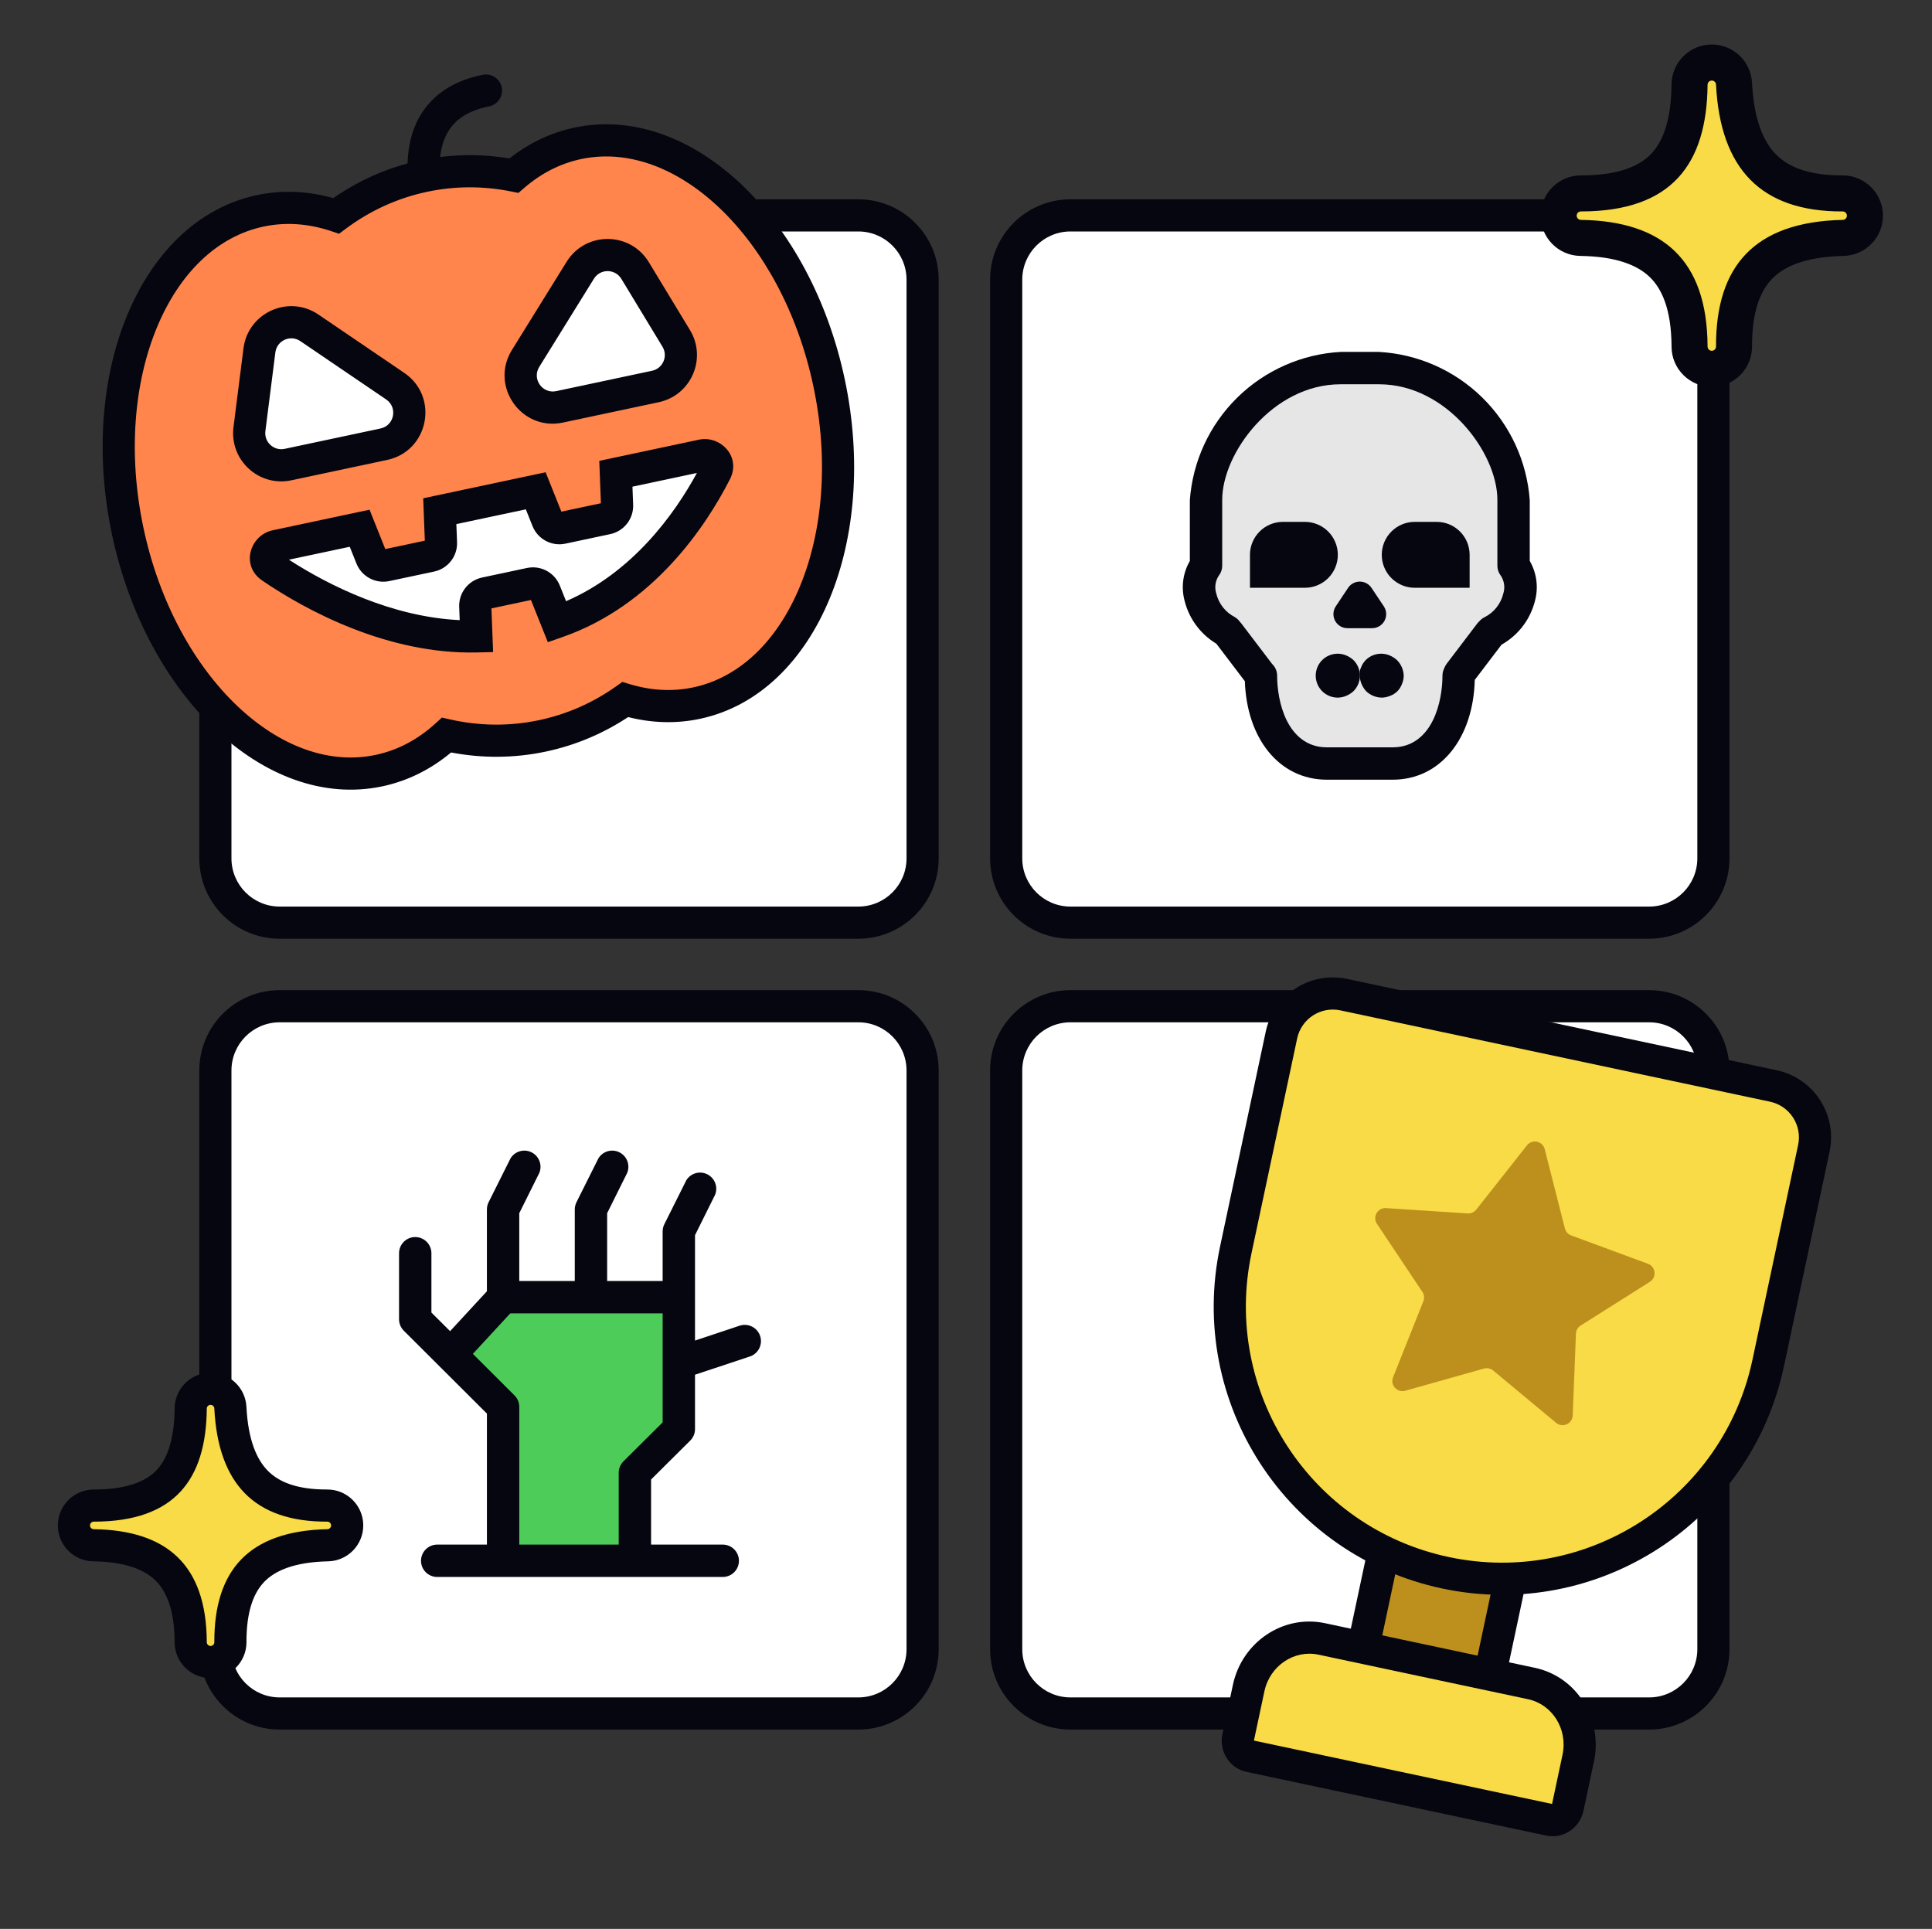 <svg width="601" height="600" viewBox="0 0 601 600" fill="none" xmlns="http://www.w3.org/2000/svg">
<rect x="0" y="0" width="601" height="600" fill="#333333" stroke="none"/>
<path d="M67 87C67 75.954 75.954 67 87 67H267C278.046 67 287 75.954 287 87V267C287 278.046 278.046 287 267 287H87C75.954 287 67 278.046 67 267V87Z" fill="white"/>
<path fill-rule="evenodd" clip-rule="evenodd" d="M62 87C62 73.193 73.193 62 87 62H267C280.807 62 292 73.193 292 87V267C292 280.807 280.807 292 267 292H87C73.193 292 62 280.807 62 267V87ZM87 72C78.716 72 72 78.716 72 87V267C72 275.284 78.716 282 87 282H267C275.284 282 282 275.284 282 267V87C282 78.716 275.284 72 267 72H87Z" fill="#05060F"/>
<path d="M67 333C67 321.954 75.954 313 87 313H267C278.046 313 287 321.954 287 333V513C287 524.046 278.046 533 267 533H87C75.954 533 67 524.046 67 513V333Z" fill="white"/>
<path fill-rule="evenodd" clip-rule="evenodd" d="M62 333C62 319.193 73.193 308 87 308H267C280.807 308 292 319.193 292 333V513C292 526.807 280.807 538 267 538H87C73.193 538 62 526.807 62 513V333ZM87 318C78.716 318 72 324.716 72 333V513C72 521.284 78.716 528 87 528H267C275.284 528 282 521.284 282 513V333C282 324.716 275.284 318 267 318H87Z" fill="#05060F"/>
<path d="M157.5 487V452V439.5L142.5 421.5L157.5 405H211.5V446L198 458.5V487H157.5Z" fill="#4ECC5A"/>
<path d="M149.667 403.499L149.667 402.694C149.666 401.977 149.666 400.819 149.666 399.379C149.666 401.858 149.667 403.499 149.667 403.499Z" fill="#05060F"/>
<path d="M161.533 377.383V398.467H178.801V376.172C178.806 375.385 178.996 374.611 179.354 373.911L179.358 373.904L186.162 360.297C186.819 359.236 187.847 358.456 189.047 358.111C190.269 357.759 191.578 357.882 192.712 358.455C193.846 359.029 194.721 360.01 195.162 361.202C195.596 362.377 195.577 363.671 195.108 364.831L188.867 377.383V398.467H206.135V383.004C206.14 382.218 206.33 381.444 206.688 380.745L206.692 380.737L213.496 367.13C214.153 366.069 215.181 365.29 216.381 364.944C217.603 364.592 218.912 364.715 220.046 365.289C221.18 365.862 222.055 366.843 222.496 368.035C222.93 369.21 222.911 370.504 222.442 371.664L216.201 384.216V403.499L216.201 403.543L216.2 403.597L216.2 403.615V416.998L230.049 412.382L230.055 412.38C230.683 412.168 231.347 412.082 232.009 412.127C232.671 412.172 233.317 412.347 233.911 412.642C234.505 412.936 235.035 413.345 235.472 413.845C235.908 414.344 236.241 414.925 236.453 415.553C236.664 416.182 236.75 416.846 236.705 417.508C236.66 418.169 236.486 418.816 236.191 419.41C235.896 420.004 235.487 420.534 234.988 420.97C234.489 421.405 233.91 421.738 233.283 421.95L233.279 421.951L216.2 427.62L216.2 444.499L216.2 444.509C216.204 445.172 216.077 445.828 215.827 446.442C215.577 447.053 215.209 447.609 214.745 448.079L214.741 448.083L202.534 460.219V480.467H224.833C226.168 480.467 227.449 480.997 228.393 481.941C229.336 482.885 229.867 484.165 229.867 485.5C229.867 486.835 229.336 488.115 228.393 489.059C227.449 490.003 226.168 490.533 224.833 490.533H136C134.665 490.533 133.385 490.003 132.441 489.059C131.497 488.115 130.967 486.835 130.967 485.5C130.967 484.165 131.497 482.885 132.441 481.941C133.385 480.997 134.665 480.467 136 480.467H192.467L192.467 458.166L192.467 458.155C192.463 457.493 192.59 456.836 192.84 456.223C193.09 455.611 193.458 455.055 193.923 454.585L193.927 454.581L206.134 442.446L206.134 424.038L206.134 424.029L206.133 424V408.533H156.5C155.165 408.533 153.885 408.003 152.941 407.059C151.997 406.115 151.467 404.835 151.467 403.5L151.466 399.378C151.465 396.899 151.465 393.583 151.464 390.233C151.464 383.527 151.464 376.704 151.467 376.176C151.471 375.389 151.661 374.613 152.02 373.911L152.024 373.904L158.828 360.297C159.485 359.236 160.513 358.456 161.713 358.111C162.935 357.759 164.244 357.882 165.378 358.455C166.512 359.029 167.387 360.01 167.828 361.202C168.262 362.377 168.243 363.67 167.775 364.831L161.533 377.383Z" fill="#05060F"/>
<path d="M161.161 435.724C161.412 436.337 161.539 436.994 161.535 437.656V482.167C161.535 483.502 161.005 484.782 160.061 485.726C159.117 486.67 157.836 487.2 156.502 487.2C155.167 487.2 153.886 486.67 152.942 485.726C151.998 484.782 151.468 483.502 151.468 482.167V439.721L125.594 413.917L125.591 413.914C125.126 413.445 124.758 412.888 124.508 412.276C124.258 411.663 124.131 411.006 124.135 410.344V389.833C124.135 388.498 124.665 387.218 125.609 386.274C126.553 385.33 127.833 384.8 129.168 384.8C130.503 384.8 131.783 385.33 132.727 386.274C133.671 387.218 134.202 388.498 134.202 389.833V408.279L160.075 434.083L160.078 434.085C160.543 434.555 160.911 435.112 161.161 435.724Z" fill="#05060F"/>
<path d="M157.5 402.5L139.5 422" stroke="#05060F" stroke-width="10"/>
<path d="M313 87C313 75.954 321.954 67 333 67H513C524.046 67 533 75.954 533 87V267C533 278.046 524.046 287 513 287H333C321.954 287 313 278.046 313 267V87Z" fill="white"/>
<path d="M459.356 202.106C469.262 192.379 475.428 178.699 475.428 163.548C475.428 134.026 452.021 110.094 423.147 110.094C394.272 110.094 370.865 134.026 370.865 163.548C370.865 178.699 377.031 192.379 386.938 202.106C391.241 224.864 405.822 241.612 423.147 241.612C440.472 241.612 455.052 224.864 459.356 202.106Z" fill="#E6E6E7"/>
<path fill-rule="evenodd" clip-rule="evenodd" d="M467.098 200.53C469.504 199.178 471.633 197.376 473.366 195.219C475.326 192.78 476.734 189.944 477.492 186.907L477.496 186.892L477.5 186.877C478.582 182.843 478.076 178.548 476.085 174.877L475.867 174.475V155.565C474.988 143.497 469.744 132.16 461.114 123.676C452.481 115.188 441.051 110.137 428.964 109.467H417.036C404.949 110.137 393.519 115.188 384.886 123.676C376.256 132.16 371.013 143.497 370.134 155.565V174.475L369.916 174.877C367.925 178.548 367.418 182.843 368.5 186.877L368.504 186.892L368.508 186.907C369.266 189.944 370.674 192.78 372.635 195.219C374.238 197.215 376.181 198.907 378.368 200.22L387.246 211.901C387.551 220.854 390.216 228.348 394.467 233.659C398.968 239.283 405.294 242.533 412.75 242.533H433.25C440.707 242.533 447.032 239.283 451.533 233.659C455.849 228.267 458.53 220.626 458.766 211.492L467.098 200.53ZM465.8 175.995L465.8 155.5C465.8 148.096 461.78 139.14 455.317 132.077C448.825 124.982 439.628 119.533 429.014 119.533H416.987C406.372 119.533 397.175 124.982 390.683 132.077C384.22 139.14 380.2 148.096 380.2 155.5V175.997C380.196 177.108 379.825 178.187 379.143 179.065L379.086 179.138L379.038 179.217C378.533 180.025 378.213 180.935 378.099 181.881C377.988 182.8 378.074 183.731 378.351 184.614C378.723 186.168 379.424 187.624 380.407 188.884C381.397 190.153 382.649 191.193 384.079 191.932C384.699 192.291 385.231 192.775 385.643 193.347C385.809 193.511 385.965 193.688 386.109 193.879L395.609 206.379C395.64 206.419 395.67 206.46 395.7 206.501C395.737 206.536 395.773 206.572 395.809 206.608C396.753 207.551 397.283 208.832 397.283 210.167C397.283 214.129 398.025 219.554 400.255 224.059C402.513 228.623 406.447 232.467 412.75 232.467H433.25C439.554 232.467 443.487 228.623 445.745 224.059C447.975 219.554 448.717 214.129 448.717 210.167C448.717 209.359 448.911 208.571 449.273 207.866C449.442 207.378 449.69 206.908 450.019 206.475L459.519 193.975C459.729 193.699 459.962 193.451 460.213 193.231C460.661 192.706 461.216 192.275 461.846 191.97L461.865 191.961L461.883 191.952C463.328 191.212 464.595 190.165 465.594 188.884C466.577 187.624 467.278 186.167 467.649 184.613C467.926 183.731 468.012 182.8 467.902 181.881C467.787 180.935 467.467 180.025 466.963 179.217L466.914 179.138L466.857 179.065C466.176 178.187 465.804 177.108 465.8 175.997L465.8 175.995Z" fill="#05060F"/>
<path d="M399.084 162.333H405.917C408.636 162.333 411.243 163.413 413.165 165.335C415.087 167.258 416.167 169.865 416.167 172.583C416.167 175.302 415.087 177.909 413.165 179.831C411.243 181.753 408.636 182.833 405.917 182.833H388.834V172.583C388.834 169.865 389.914 167.258 391.836 165.335C393.758 163.413 396.366 162.333 399.084 162.333Z" fill="#05060F"/>
<path d="M440.084 162.333H446.917C449.636 162.333 452.243 163.413 454.165 165.335C456.087 167.258 457.167 169.865 457.167 172.583V182.833H440.084C437.366 182.833 434.758 181.753 432.836 179.831C430.914 177.909 429.834 175.302 429.834 172.583C429.834 169.865 430.914 167.258 432.836 165.335C434.758 163.413 437.366 162.333 440.084 162.333Z" fill="#05060F"/>
<path d="M419.379 182.833L415.552 188.573C415.105 189.231 414.845 189.998 414.802 190.793C414.758 191.587 414.932 192.378 415.304 193.081C415.677 193.784 416.234 194.372 416.916 194.782C417.598 195.192 418.379 195.408 419.174 195.407H426.827C427.623 195.408 428.404 195.192 429.086 194.782C429.768 194.372 430.325 193.784 430.697 193.081C431.07 192.378 431.244 191.587 431.2 190.793C431.156 189.998 430.897 189.231 430.449 188.573L426.622 182.833C426.222 182.241 425.682 181.757 425.051 181.422C424.419 181.087 423.715 180.911 423.001 180.911C422.286 180.911 421.582 181.087 420.951 181.422C420.319 181.757 419.78 182.241 419.379 182.833Z" fill="#05060F"/>
<path d="M416.166 217.001C414.809 217.009 413.48 216.612 412.349 215.862C411.218 215.112 410.336 214.042 409.815 212.788C409.295 211.535 409.159 210.154 409.426 208.824C409.693 207.493 410.351 206.272 411.314 205.316C412.275 204.368 413.496 203.725 414.821 203.47C416.147 203.215 417.518 203.358 418.763 203.881C419.591 204.227 420.354 204.712 421.018 205.316C421.658 205.951 422.167 206.707 422.513 207.54C422.86 208.372 423.039 209.266 423.039 210.168C423.039 211.07 422.86 211.963 422.513 212.796C422.167 213.628 421.658 214.384 421.018 215.019C420.354 215.623 419.591 216.108 418.763 216.454C417.941 216.804 417.059 216.99 416.166 217.001Z" fill="#05060F"/>
<path d="M429.833 217.001C428.024 216.976 426.291 216.268 424.981 215.019C424.378 214.355 423.892 213.592 423.546 212.764C423.196 211.943 423.011 211.061 423 210.168C422.966 209.713 422.966 209.256 423 208.801C423.075 208.373 423.213 207.958 423.41 207.571C423.559 207.136 423.766 206.722 424.025 206.341C424.277 205.983 424.551 205.641 424.845 205.316C425.806 204.368 427.026 203.725 428.352 203.47C429.677 203.215 431.049 203.358 432.293 203.881C433.121 204.227 433.884 204.712 434.548 205.316C435.847 206.604 436.605 208.339 436.666 210.168C436.656 211.061 436.47 211.943 436.12 212.764C435.813 213.612 435.323 214.382 434.686 215.02C434.048 215.658 433.278 216.147 432.43 216.454C431.608 216.804 430.726 216.99 429.833 217.001Z" fill="#05060F"/>
<path fill-rule="evenodd" clip-rule="evenodd" d="M308 87C308 73.193 319.193 62 333 62H513C526.807 62 538 73.193 538 87V267C538 280.807 526.807 292 513 292H333C319.193 292 308 280.807 308 267V87ZM333 72C324.716 72 318 78.716 318 87V267C318 275.284 324.716 282 333 282H513C521.284 282 528 275.284 528 267V87C528 78.716 521.284 72 513 72H333Z" fill="#05060F"/>
<path d="M313 333C313 321.954 321.954 313 333 313H513C524.046 313 533 321.954 533 333V513C533 524.046 524.046 533 513 533H333C321.954 533 313 524.046 313 513V333Z" fill="white"/>
<path fill-rule="evenodd" clip-rule="evenodd" d="M308 333C308 319.193 319.193 308 333 308H513C526.807 308 538 319.193 538 333V513C538 526.807 526.807 538 513 538H333C319.193 538 308 526.807 308 513V333ZM333 318C324.716 318 318 324.716 318 333V513C318 521.284 324.716 528 333 528H513C521.284 528 528 521.284 528 513V333C528 324.716 521.284 318 513 318H333Z" fill="#05060F"/>
<path d="M433.264 469.259L472.697 477.64L460.124 536.791L420.691 528.409L433.264 469.259Z" fill="#BD901E"/>
<path fill-rule="evenodd" clip-rule="evenodd" d="M429.414 463.328L478.629 473.789L463.977 542.721L414.762 532.26L429.414 463.328ZM437.116 475.189L426.623 524.558L456.275 530.86L466.768 481.492L437.116 475.189Z" fill="#05060F"/>
<path d="M418 309.397C409.174 307.521 400.498 313.157 398.622 321.985L384.423 388.784C374.699 434.533 403.891 479.501 449.626 489.223C495.361 498.944 540.32 469.737 550.044 423.988L564.243 357.189C566.119 348.361 560.486 339.683 551.66 337.807L418 309.397Z" fill="#F8DB46"/>
<path d="M490.948 546.902C493.21 536.263 486.697 525.865 476.402 523.676L411.157 509.808C400.862 507.62 390.683 514.47 388.421 525.109L385.158 540.464C384.592 543.123 386.22 545.723 388.794 546.27L482.001 566.082C484.575 566.629 487.119 564.916 487.685 562.256L490.948 546.902Z" fill="#F8DB46"/>
<path fill-rule="evenodd" clip-rule="evenodd" d="M419.042 304.506C407.514 302.056 396.184 309.418 393.734 320.946L379.535 387.745C369.237 436.194 400.152 483.818 448.59 494.114C497.027 504.409 544.64 473.477 554.938 425.027L569.136 358.229C571.587 346.701 564.231 335.367 552.703 332.917L419.042 304.506ZM403.515 323.025C404.818 316.896 410.84 312.986 416.963 314.288L550.624 342.698C556.747 344 560.657 350.021 559.355 356.15L545.156 422.948C536.006 465.998 493.701 493.479 450.669 484.332C407.636 475.185 380.166 432.874 389.317 389.824L403.515 323.025Z" fill="#05060F"/>
<path fill-rule="evenodd" clip-rule="evenodd" d="M495.84 547.941C498.643 534.754 490.588 521.58 477.442 518.786L412.197 504.918C399.051 502.123 386.334 510.882 383.531 524.07L380.268 539.424C379.161 544.632 382.331 550.008 387.756 551.161L480.962 570.972C486.387 572.126 491.469 568.504 492.576 563.296L495.84 547.941ZM475.363 528.567C482.807 530.15 487.778 537.772 486.058 545.862L482.811 561.142L390.065 541.428L393.313 526.149C395.032 518.059 402.674 513.117 410.118 514.699L475.363 528.567Z" fill="#05060F"/>
<path d="M474.997 356.28C476.615 354.229 479.882 354.923 480.526 357.455L486.798 382.117C487.053 383.123 487.787 383.938 488.761 384.297L512.632 393.112C515.082 394.017 515.432 397.339 513.223 398.734L491.706 412.32C490.829 412.873 490.28 413.824 490.239 414.86L489.232 440.287C489.129 442.897 486.077 444.256 484.068 442.586L464.498 426.321C463.701 425.658 462.628 425.429 461.629 425.711L437.136 432.61C434.621 433.319 432.386 430.836 433.353 428.409L442.775 404.771C443.159 403.808 443.045 402.717 442.468 401.854L428.338 380.691C426.887 378.519 428.557 375.626 431.164 375.796L456.557 377.452C457.592 377.52 458.594 377.073 459.237 376.259L474.997 356.28Z" fill="#BD901E"/>
<path d="M71.673 510.805C71.685 514.214 68.932 516.987 65.523 517C62.114 517.013 59.34 514.258 59.327 510.849C59.286 499.499 56.321 492.354 51.757 487.946C47.143 483.489 39.86 480.826 29.086 480.673C25.694 480.624 22.976 477.848 23 474.456C23.024 471.064 25.781 468.327 29.173 468.327C41.142 468.327 48.251 465.165 52.497 460.573C56.838 455.879 59.233 448.572 59.327 438.118C59.357 434.78 62.035 432.07 65.373 432.001C68.711 431.933 71.498 434.53 71.665 437.864C72.22 448.912 75.157 456.327 79.718 460.978C84.204 465.551 91.166 468.367 101.803 468.327C105.192 468.314 107.957 471.034 108 474.422C108.042 477.81 105.346 480.599 101.959 480.672C90.287 480.921 83.008 484.008 78.596 488.59C74.171 493.186 71.632 500.324 71.673 510.805Z" fill="#F8DB46"/>
<path fill-rule="evenodd" clip-rule="evenodd" d="M65.504 512C64.859 512.002 64.329 511.479 64.327 510.83C64.283 498.644 61.081 490.001 55.231 484.35C49.37 478.688 40.65 475.836 29.157 475.673C28.512 475.664 27.995 475.136 28 474.492C28.005 473.847 28.529 473.327 29.173 473.327C42.004 473.327 50.667 469.918 56.168 463.968C61.69 457.997 64.227 449.255 64.327 438.163C64.333 437.528 64.842 437.013 65.476 437C66.11 436.987 66.64 437.481 66.672 438.114C67.261 449.862 70.425 458.643 76.149 464.479C81.857 470.299 90.292 473.37 101.822 473.327C102.466 473.324 102.992 473.841 103 474.485C103.008 475.129 102.496 475.659 101.852 475.673C89.389 475.94 80.635 479.263 74.994 485.122C69.35 490.984 66.629 499.586 66.673 510.824C66.675 511.471 66.152 511.998 65.504 512ZM54.327 510.868C54.351 517.037 59.37 522.023 65.542 522C71.712 521.977 76.695 516.957 76.673 510.787L76.673 510.785C76.635 501.062 78.991 495.389 82.198 492.058C85.38 488.752 91.184 485.903 102.066 485.671C108.197 485.539 113.076 480.491 112.999 474.359C112.922 468.227 107.917 463.304 101.785 463.327C92.04 463.364 86.551 460.803 83.288 457.476C79.889 454.011 77.178 447.962 76.659 437.613C76.356 431.579 71.311 426.878 65.27 427.002C59.229 427.127 54.382 432.031 54.327 438.073C54.239 447.89 51.987 453.761 48.826 457.179C45.836 460.413 40.28 463.327 29.173 463.327C23.033 463.327 18.044 468.281 18 474.421C17.957 480.56 22.875 485.585 29.015 485.672C39.071 485.815 44.916 488.29 48.283 491.542C51.56 494.707 54.289 500.353 54.327 510.867L54.327 510.868Z" fill="#05060F"/>
<path d="M539.418 109.774C539.432 113.595 536.346 116.703 532.526 116.718C528.705 116.732 525.596 113.645 525.581 109.824C525.535 97.103 522.212 89.096 517.097 84.155C511.926 79.16 503.764 76.175 491.688 76.003C487.886 75.949 484.84 72.838 484.867 69.036C484.894 65.234 487.984 62.167 491.786 62.167C505.2 62.167 513.168 58.623 517.927 53.477C522.792 48.215 525.476 40.026 525.581 28.309C525.615 24.568 528.617 21.531 532.357 21.454C536.098 21.377 539.222 24.288 539.41 28.025C540.031 40.407 543.323 48.718 548.435 53.93C553.463 59.056 561.265 62.212 573.187 62.167C576.985 62.152 580.084 65.201 580.132 68.998C580.179 72.795 577.158 75.921 573.361 76.002C560.28 76.282 552.122 79.741 547.177 84.877C542.217 90.028 539.373 98.028 539.418 109.774Z" fill="#F8DB46"/>
<path fill-rule="evenodd" clip-rule="evenodd" d="M532.505 109.114C531.781 109.117 531.188 108.53 531.185 107.802C531.136 94.145 527.548 84.458 520.991 78.125C514.422 71.779 504.649 68.583 491.768 68.4C491.045 68.39 490.466 67.798 490.471 67.076C490.476 66.353 491.064 65.77 491.786 65.77C506.166 65.77 515.875 61.95 522.041 55.281C528.229 48.59 531.074 38.791 531.185 26.36C531.192 25.649 531.762 25.072 532.473 25.057C533.184 25.042 533.778 25.595 533.813 26.306C534.474 39.471 538.019 49.313 544.435 55.854C550.833 62.377 560.286 65.819 573.209 65.77C573.93 65.768 574.519 66.347 574.529 67.069C574.538 67.79 573.963 68.384 573.242 68.4C559.274 68.699 549.463 72.424 543.14 78.99C536.815 85.559 533.766 95.2 533.815 107.796C533.817 108.521 533.23 109.111 532.505 109.114ZM519.978 107.846C520.004 114.759 525.629 120.347 532.547 120.321C539.462 120.296 545.047 114.669 545.022 107.754L545.022 107.752C544.98 96.855 547.62 90.496 551.214 86.763C554.781 83.058 561.286 79.866 573.482 79.605C580.353 79.458 585.822 73.8 585.735 66.928C585.649 60.055 580.039 54.537 573.166 54.563C562.245 54.604 556.093 51.734 552.436 48.006C548.627 44.122 545.589 37.343 545.007 25.744C544.667 18.981 539.013 13.712 532.242 13.852C525.472 13.991 520.039 19.487 519.978 26.259C519.879 37.261 517.355 43.841 513.813 47.672C510.461 51.297 504.234 54.563 491.786 54.563C484.905 54.563 479.313 60.115 479.264 66.996C479.215 73.877 484.728 79.509 491.608 79.606C502.879 79.766 509.43 82.54 513.204 86.186C516.877 89.733 519.935 96.06 519.978 107.844L519.978 107.846Z" fill="#05060F"/>
<path fill-rule="evenodd" clip-rule="evenodd" d="M140.76 39.027C137.645 42.699 134.855 49.864 138.436 64.453C139.094 67.135 137.454 69.842 134.772 70.501C132.09 71.159 129.383 69.518 128.724 66.837C124.674 50.333 127.257 39.487 133.134 32.558C138.785 25.896 146.563 24.036 150.133 23.277C152.834 22.703 155.489 24.427 156.064 27.128C156.638 29.829 154.913 32.485 152.212 33.059C148.935 33.755 144.102 35.087 140.76 39.027Z" fill="#05060F"/>
<path fill-rule="evenodd" clip-rule="evenodd" d="M194.502 217.612C186.902 222.985 178.255 226.88 168.789 228.892C158.698 231.037 148.588 230.849 138.909 228.662C132.877 234.188 125.817 238.026 117.925 239.703C84.972 246.707 49.974 213.41 39.754 165.331C29.535 117.251 47.964 72.597 80.917 65.593C88.809 63.915 96.819 64.549 104.577 67.144C112.531 61.21 121.69 56.926 131.781 54.781C141.247 52.769 150.73 52.81 159.858 54.628C165.635 49.642 172.307 46.167 179.71 44.594C212.663 37.589 247.662 70.887 257.881 118.966C268.101 167.045 249.671 211.7 216.718 218.704C209.315 220.278 201.807 219.817 194.502 217.612ZM122.947 120.125L96.24 101.974C90.065 97.778 81.636 101.582 80.698 108.988L77.594 133.474C76.728 140.304 82.861 145.945 89.593 144.513L119.406 138.177C128.022 136.345 130.233 125.076 122.947 120.125ZM191.58 147.372L218.458 141.659C221.544 141.003 224.054 143.974 222.621 146.785C215.281 161.177 199.709 184.253 173.283 193.466L169.5 184C168.778 182.192 166.859 181.167 164.954 181.572L151.004 184.537C149.102 184.941 147.763 186.659 147.839 188.604L148.202 197.957C122.128 198.564 97.765 185.591 84.365 176.438C81.622 174.564 82.595 170.537 85.845 169.846L111.876 164.313L115.522 173.434C116.244 175.242 118.165 176.267 120.068 175.862L134.018 172.897C135.923 172.492 137.259 170.775 137.183 168.83L136.804 159.015L166.653 152.67L170.299 161.791C171.02 163.599 172.942 164.624 174.844 164.219L188.794 161.254C190.699 160.849 192.035 159.132 191.959 157.187L191.58 147.372ZM163.494 111.506L180.51 84.062C184.444 77.718 193.691 77.764 197.56 84.148L210.355 105.255C213.925 111.142 210.616 118.789 203.884 120.22L174.071 126.557C165.455 128.389 158.851 118.992 163.494 111.506Z" fill="#FF854D"/>
<path fill-rule="evenodd" clip-rule="evenodd" d="M39.525 98.151C47.395 79.081 61.32 64.647 79.878 60.702C87.866 59.004 95.913 59.435 103.674 61.634C111.69 56.06 120.791 52.005 130.742 49.891C140.079 47.906 149.429 47.785 158.472 49.292C164.4 44.62 171.18 41.295 178.671 39.703C197.229 35.758 215.821 43.281 230.768 57.501C245.735 71.741 257.48 93.028 262.772 117.927C268.065 142.825 265.993 167.049 258.112 186.145C250.242 205.215 236.316 219.65 217.758 223.595C210.268 225.187 202.721 224.908 195.405 223.051C187.758 228.105 179.166 231.798 169.829 233.782C159.879 235.897 149.915 235.895 140.325 234.064C134.129 239.229 126.953 242.896 118.965 244.594C100.408 248.538 81.815 241.016 66.869 226.795C51.902 212.556 40.156 191.268 34.864 166.37C29.572 141.472 31.643 117.247 39.525 98.151ZM48.768 101.966C41.751 118.968 39.718 141.11 44.645 164.291C49.573 187.472 60.436 206.873 73.762 219.551C87.108 232.248 102.491 237.872 116.886 234.812C123.825 233.337 130.094 229.957 135.532 224.975L137.46 223.209L140.011 223.785C149.014 225.819 158.392 225.99 167.75 224.001C176.53 222.135 184.551 218.524 191.616 213.529L193.609 212.119L195.947 212.825C202.516 214.808 209.168 215.197 215.679 213.813C230.075 210.753 241.841 199.359 248.868 182.331C255.885 165.329 257.918 143.187 252.991 120.006C248.064 96.825 237.2 77.424 223.875 64.746C210.529 52.048 195.146 46.424 180.75 49.484C174.239 50.868 168.32 53.929 163.126 58.413L161.277 60.008L158.882 59.531C150.397 57.841 141.6 57.806 132.821 59.672C123.463 61.661 114.965 65.632 107.568 71.152L105.472 72.716L102.991 71.886C95.998 69.547 88.896 69.009 81.957 70.483C67.562 73.543 55.796 84.938 48.768 101.966ZM93.43 106.11C90.341 104.011 86.128 105.915 85.659 109.616L82.555 134.103C82.122 137.517 85.188 140.338 88.554 139.623L118.367 133.286C122.675 132.37 123.78 126.736 120.137 124.26L93.43 106.11C93.43 106.11 93.43 106.11 93.43 106.11ZM75.738 108.359C77.145 97.249 89.789 91.546 99.05 97.839L125.757 115.989C125.757 115.989 125.758 115.989 125.757 115.989C136.686 123.415 133.37 140.32 120.446 143.067L90.633 149.404C80.535 151.551 71.335 143.09 72.635 132.845C72.635 132.846 72.635 132.845 72.635 132.845L75.738 108.359ZM176.261 81.427C182.162 71.911 196.033 71.979 201.837 81.556L214.631 102.662C214.631 102.662 214.631 102.663 214.631 102.662C219.985 111.493 215.022 122.964 204.924 125.111L175.111 131.448C162.187 134.195 152.281 120.101 159.245 108.871L176.261 81.427ZM184.759 86.697L167.744 114.141C165.423 117.884 168.724 122.582 173.032 121.666L202.845 115.329C206.211 114.614 207.865 110.79 206.08 107.847L193.285 86.74C191.351 83.549 186.728 83.523 184.759 86.697ZM81.544 180.566C74.725 175.906 77.789 166.447 84.806 164.956L114.957 158.547L119.853 170.796L132.155 168.182L131.646 154.999L169.733 146.904L174.63 159.153L186.931 156.539L186.422 143.356L217.419 136.768C224.086 135.351 230.664 142.02 227.076 149.056C219.533 163.846 203.185 188.336 174.93 198.187L170.415 199.761L165.17 186.638L152.869 189.252L153.396 202.837L148.319 202.955C120.684 203.599 95.255 189.931 81.545 180.567L81.544 180.566ZM152.836 188.41C152.836 188.41 152.836 188.41 152.836 188.41C152.836 188.41 152.836 188.409 152.836 188.409L152.836 188.41ZM186.964 157.382C186.964 157.381 186.964 157.381 186.964 157.38L186.964 157.382ZM132.187 169.025C132.187 169.024 132.187 169.024 132.187 169.023L132.187 169.025ZM89.88 174.1C102.329 182.154 121.976 191.915 143.003 192.897L142.844 188.799C142.673 184.419 145.684 180.556 149.965 179.646L163.915 176.681C168.2 175.77 172.518 178.076 174.144 182.144C174.144 182.145 174.144 182.145 174.144 182.146L176.088 187.009C196.623 178.13 209.708 160.156 216.792 147.124L196.74 151.387L196.956 156.992C196.956 156.992 196.956 156.993 196.956 156.994C197.126 161.372 194.119 165.234 189.835 166.145L175.884 169.11C171.604 170.02 167.282 167.717 165.657 163.647C165.656 163.646 165.656 163.645 165.656 163.645L163.574 158.436L141.963 163.03L142.18 168.635C142.18 168.635 142.18 168.636 142.18 168.637C142.35 173.015 139.342 176.877 135.058 177.788L121.108 180.753C116.828 181.663 112.506 179.36 110.88 175.29C110.88 175.289 110.88 175.289 110.879 175.288L108.797 170.079L89.88 174.1Z" fill="#05060F"/>
</svg>
